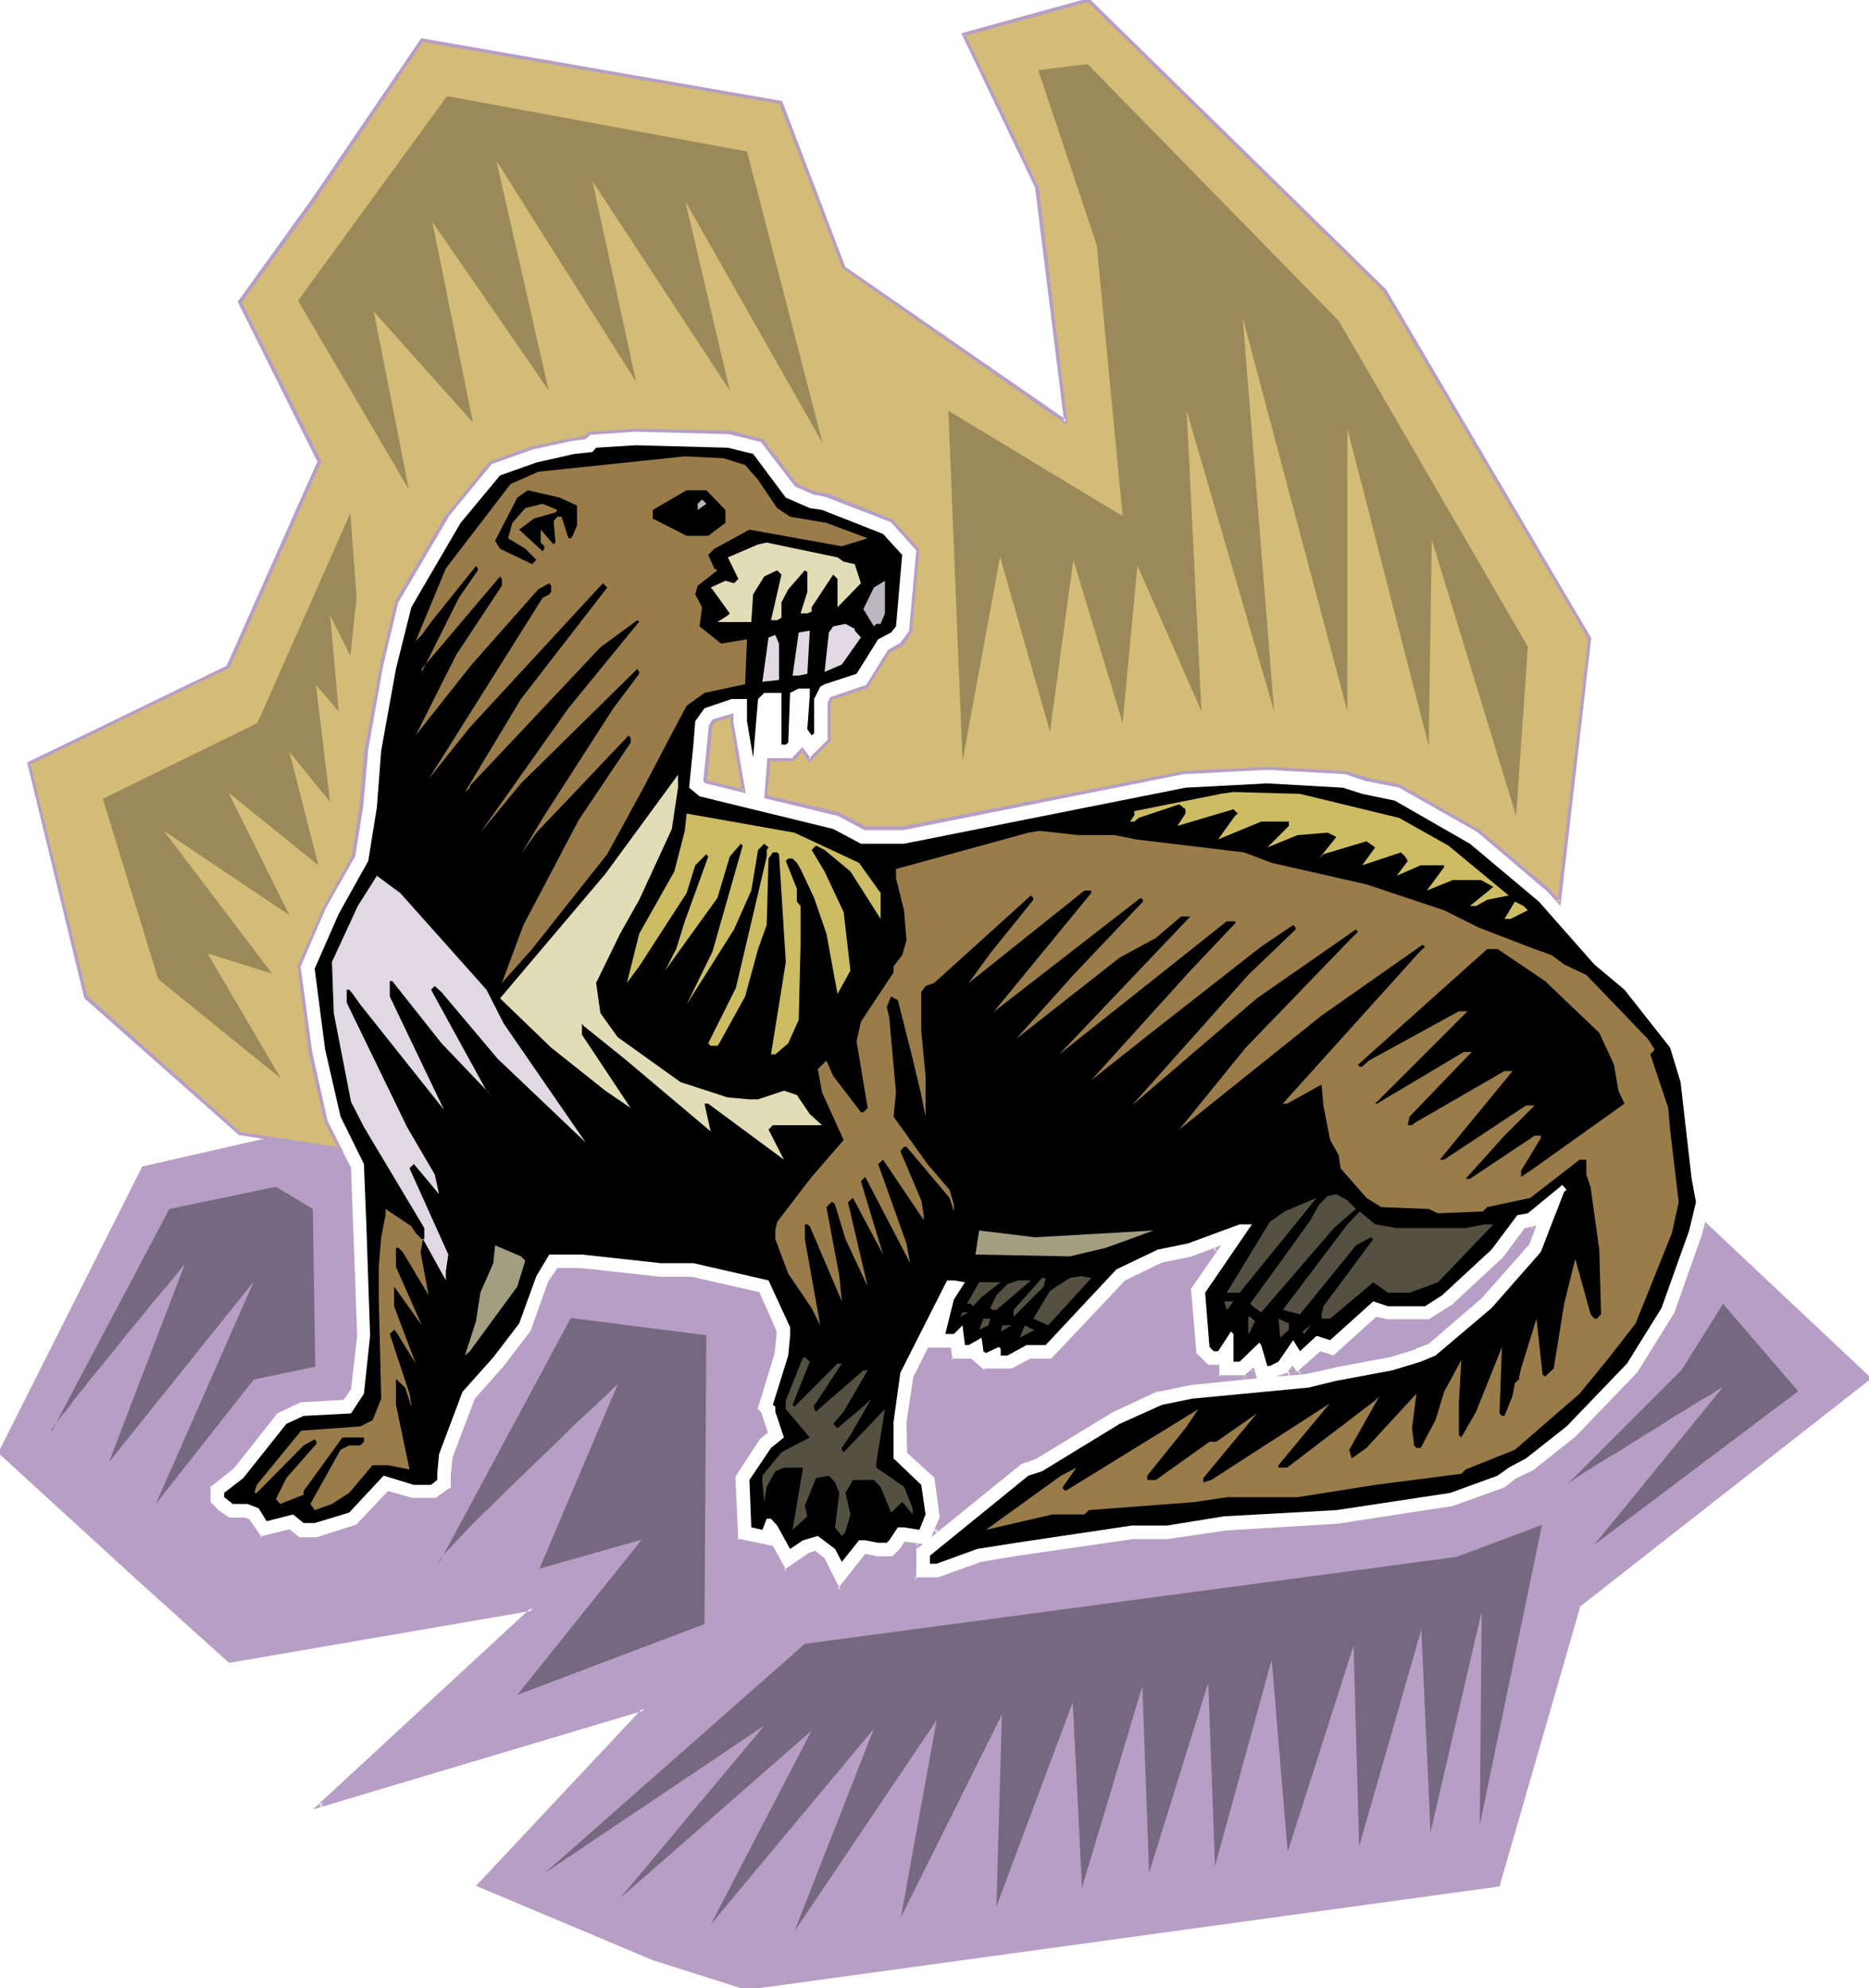 <svg xmlns="http://www.w3.org/2000/svg" fill-rule="evenodd" height="521.663" preserveAspectRatio="none" stroke-linecap="round" viewBox="0 0 3035 3228" width="490.455"><style>.brush1{fill:#b79ec4}.pen1{stroke:none}.brush3{fill:#000}.brush4{fill:#997c49}.brush5{fill:#bcb7bf}.brush6{fill:#e2ddb7}.brush7{fill:#e0d8e2}.brush8{fill:#ccbc63}.brush9{fill:#545142}</style><path class="pen1 brush1" d="m2108 2229 13-1 44-10 90-17 43-13 20-8 86-74 77-86 10-26-13 2-38 50-83 77-37 22h-69l-15-4-70 63-21-7-37 32zm-589 258 139-113 23-8 125-76 73-33 54-11 105-10-3-11-12 10h-45v-16h-17l-21-21-9-105 45-65-40 15-48 10-59 28-120 127h-36l-31 17h-41l-3 2-22-19h-32l-2-17h-34l-23 46-10 73v48l45 40 9 64-10 25zm-986-660 34 70 10 271-10 87-11 16-69 3-38 19-71 90-38 29v29l12 12 18 14h28l6 2 19 29 47-12 14 12h31l65-21 50-53 38 11h39l28-18v-23l3-27 35-94 47-53 45-59 28-79 13-20h37l129 13h51l108 25 28 61v7l-4 28-28 92 7 7 10 30-11 9-42 62 5 105 57 11 22 39 40-28 8-2 14 10 25 51 44-56 19 3h26l12-12 7-11 22 3-7 4v51h40l68-25 61-10 186-27h56l95-15 182-10 188-29 83-30 19-15 28-14 70-55 100-104 59-95 47-130 4-16 264 249-472 370-129 453-1221 167-149-46-286-121 268-286-527 157 346-320-492 85-150-135L0 2358l232-462 301-69zm1558 404 13-1-5-9-6 9-2 1z"/><path class="pen1 brush1" d="m2100 2233 21-2 45-10h-1l90-17h1l43-13v-1l21-8 86-74 77-87 12-31-19 4-38 51v-1l-83 77v-1l-36 23 1-1h-69 1l-17-4-71 64 2-1-22-7-44 39 10-2 37-32-3 1 22 7 72-64-3 1 16 4h70l37-23 84-77 38-50-2 1 13-3-3-4-10 27 1-1-77 86-86 74 1-1-20 8-43 14h1l-91 17-44 9-12 2 2 4-10 2zm-588 263 148-120-1 1 23-8 125-76 73-34v1l53-11 108-11-5-18-15 13h2-45l2 2v-19h-19l2 1-21-21 1 2-9-106-1 2 50-72-48 18h1l-49 10-60 29-120 127h2-36l-32 17 1-1h-42l-3 2 2 1-22-19h-33l3 2-3-20h-37l-24 48-11 74 1 49 45 41-1-2 9 65 1-2-15 35 9-7 11-26-10-66-45-41 1 2v-48 1l10-74v1l23-46-3 1h34l-3-2 3 20h34l-2-1 23 20 5-3-1 1h42l32-17h-2 38l119-128 59-28-1 1 49-10 39-15-3-5-45 66 10 107 22 22h18l-3-2v19h49l13-11-5-2 3 12 2-4-105 10-54 11-74 34-124 76h1l-24 7-140 114 4 4-9 7z"/><path class="pen1 brush1" d="m533 1830-3-1 35 69-1-1 10 271-9 86v-1l-11 16 2-1-70 4-38 19-72 90v-1l-39 31v32l13 12v1l19 14h29l-1-1 5 3-1-1 21 29 48-11-2-1 16 13h31l67-21 50-54-2 1 38 11h40l29-20 1-24 2-27 36-93-1 1 47-53 1-1 44-59 28-79v1l13-21-2 1h37l129 14h51-1l108 24-1-1 27 61v-1 7l-4 27-28 94 8 8-1-2 10 31 1-3-11 9-42 64 5 107 59 12-2-2 23 42 42-29 8-2-2-1 13 11-1-2 28 54 46-58-2 1 18 3h28l13-13 8-11-3 1 21 2-1-5-7 6v54l42 1 69-25 60-10 186-28h57l95-14h-1l182-10 189-29 83-31 19-14 29-14 69-56h1l101-105 59-95 47-130 3-16-4 1 264 249v-4l-472 370-130 454 2-2-1221 167h2l-149-46h1l-287-120 1 4 275-294-537 160 3 5 353-326-502 87h3l-150-135L2 2356l1 4 232-463-2 2 300-69 1-5-303 69-234 465 224 205 151 136 494-85-3-5-355 328 539-161-3-4-271 289 290 122h1l148 47 1223-168 131-454-2 1 475-372-270-254-5 20-46 130v-1l-59 95-100 104-69 55-29 14-18 14-83 30h1l-189 29h1l-182 11-95 14h-56l-187 27-60 10-69 25h1-40l3 3v-51l-1 3 12-9-30-4-8 12-12 12h2-26l-20-4-45 57h4l-25-50-15-12-10 3-41 28 4 1-22-40-58-12 2 3-5-105v2l41-63v1l12-10-11-33-7-7 1 3 28-92v-1l3-28v-7l-28-63-110-25h-51l-128-14h-39l-15 22-28 79 1-1-45 59-47 53-36 95-3 28v23l1-3-27 19 1-1h-39 1l-39-11-51 54h1l-66 21h1-31 2l-16-13-48 12 3 1-20-29-7-3h-28 2l-19-13h1l-12-12v2-29l-1 3 39-31 71-90-1 1 38-18h-1l71-4 12-17 10-87v-1l-10-272-36-71-1 5z"/><path class="pen1 brush1" d="m2073 2235 36-3-10-15-9 12 2-1-19 7 19-2 2-1 7-9h-5l6 8 2-4-14 1 2 5-19 2z"/><path class="pen1" d="m1208 1285-20-112v-11l-29 9-5 8-9 89 3 2 60 15zm-656 581-163-26-249-221-93-379 324-158 148-333-130-259 120-166L685 65l583 102 102 268 360 250-46-380-120-249 203-56 482 472 333 564-50 429-17-19-114-97-128-73-55-11-33-10-127-8-136 8-456 90h-61l-43-23-118-28 4-60h39l16-17 12 17 32-32v-61l3-8 58-18 36-58 20-10 14-21 13-133-43-48-106-41-20-4-30-13-54-71-53-14-154-4-73 5-8 8-21 2-65 15-67 23-69 84-83 141-26 106-24 134-8 92-13 81-47 85-41 95 18 140 25 112 23 45z" style="fill:#d3bc77"/><path class="pen1 brush1" d="m1211 1288-20-116v1-15l-34 10-6 10-9 91 4 3 65 16-2-6-61-15 1 1-3-2 2 2 9-89-1 2 5-9-1 1 29-9-3-2v11l19 112 4-3 2 6z"/><path class="pen1 brush1" d="m550 1867 2-4-162-25 1 1-249-222v1l-93-379-1 3 325-158 149-335-130-260v3l120-166L688 66l-3 2 583 101-3-2 103 269 366 255-47-386-120-250-2 4 203-56-3-1 482 472-1-1 333 565v-2l-50 428 5-1-17-19-115-97-128-73-56-12h1l-34-10-127-7-136 7h-1l-456 90h1-61 1l-43-23-119-28 2 3 5-60-3 2h40l17-17h-4l13 19 35-35v-62 2l3-8-1 1 58-19 37-59-1 1 21-10 15-22 12-135-44-49-106-42-21-3h1l-29-13 1 1-56-73-53-14-155-3-75 5-8 8 2-1-21 3-66 14-68 24-69 85h-1l-83 141-25 106-25 135-8 91-13 82 1-1-47 85-42 95 18 141v1l26 112 23 45 7 3-25-50-25-112-19-140v2l41-95 48-85 13-82 8-91 24-135 25-105v1l83-141 69-84-2 1 68-24h-1l65-14 22-3 9-8-2 1 73-5 154 4h-1l53 13-2-1 56 73 30 13 20 4 106 41-1-1 43 48-1-2-12 133v-1l-15 20 1-1-20 11-36 58 1-1-59 20-4 9v61l1-2-32 32h4l-14-19-18 19 2-1h-41l-5 65 120 29 43 23h62l456-91 136-7 127 7h-1l33 11 56 11h-1l127 72 114 97 21 23 50-435-333-566L1768-3l-207 57 121 253-1-1 47 379 4-3-361-250 2 2-103-270L684 62 507 322 386 490l130 261v-3l-148 333 2-1-326 158 93 383 251 222 169 27-7-3z"/><path class="pen1 brush3" d="m1223 737 53 71 39 17 20 3 99 39 31 34-10 116-8 10-21 11-35 56-52 17-7 4-10 20v56l-4 3-7-10 4-55v-11h-18l-14 7-3 81-4 3h-7v-84h-28l-10 10-8 95-10-59v-36h-25l-44 15-15 21-3 38-7 70 17 14 217 53 45 24h70l457-91 133-7 123 7 31 10 53 11 122 70 112 94 90 102 49 41 74 94 17 56 18 157 7 38-11 46-45 126-56 90-98 102-66 52-28 15-18 13-77 28-185 28-182 10-93 15h-57l-188 28-63 10-66 24h-11v-13l160-130 22-7 126-77 69-31 49-10 189-18 45-11 91-17 46-14 24-10 91-77 80-91 38-98 4-3-7-8-56 46-17 3-42 56-80 74-28 18h-60l-24-8-70 63-22-7-27 25-11-18-24 35-14 7h-4l-10-34-3-4-32 31h-10v-45l-4-4-21 32h-7l-7-7-7-88 76-111h-20l-84 31-49 10-67 32-115 123h-31l-31 17h-11v-11l-3-3-21 10-4-3-3-22-21 12h-6l-4-32-14 14h-14l14-56 18-28-18-3h-11l-76 150-11 80v59l45 43 7 48-10 25-25-4h-10l-14 21-4 4h-14l-21-4h-10l-28 35-11-21-28-21-24 7-21 14-21-38-10-11h-7l-7 18-18-4-3-77 35-52 21-17-14-42v-8l-4-3 25-80 3-32v-14l-35-76-122-28h-53l-128-14h-53l-21 35-28 77-42 55-50 56-38 101-3 32v10l-10 8h-28l-49-15-56 60-56 17h-18l-17-14-43 11-13-21-18-7h-24l-10-8-4-3v-7l31-24 70-88 28-13 77-4 21-32 10-94-6-178-4-101-38-77-25-109-17-131 39-89 48-86 14-87 7-92 24-133 25-100 80-137 64-77 59-21 62-14 29-3 6-7 64-4 150 4 41 10z"/><path class="pen1 brush4" d="m1210 755 21 24 31 46 21 14 59 10 67 25-42 13-150-27-57 31-10 10 10 22 5 3-32 25-4 14 11 21-4 31 35 28 42-7-3 73-66 14-29 21-24 45-46 88-59 108-122 154-49 55 35-94 90-171 84-125v-7l-3-5-150 158-25 35 38-63 112-174 42-56v-3l-3-5-189 186-66 80 143-202 112-137 3-3-3-3-60 44-212 225v3l-8 7 91-151 140-181-7-7-216 234-67 84 185-294 11-6 3-4v-10l-3-4-18 10-108 122-91 115 66-131 74-112v-11l-3-4-127 150v5l60-120 31-45v-3l-3-4-73 91-15 21-10 10 49-118 105-137 45-20 238-25 63 3 35 11z"/><path class="pen1 brush3" d="M937 821v32l-7 17-3 4h-4l-11-35h-7l-6 7 3 35-3 3-21-24v21l6 6v4l-3 4-38-35 24-18 35-10 3-4-24-10-28 7-21 24-7 25 28 17 18 18-7 7-52-25-8-13 36-70 17-12 52 12 28 13zm241 7v21l-28 21h-35l-55-28v-14l55-32h32l31 32z"/><path class="pen1 brush5" d="M1133 828v-10l7-7 7 7-14 10z"/><path class="pen1 brush6" d="m1370 912 18 4 10 31-38 39v-46l-7-7-35 53v7l-7 3h-11l11-35v-32l-4-3-27 31-11 21v25l-7 4h-10l17-74-7-7-21 10-18 29-3 45h-55l17-11 3-3-28-39-3-3 24-11 14 4 7-7-17-35 49-21 14-3 115 24 10 7z"/><path class="pen1 brush5" d="M1430 1013h-7l-4 4-17-28 17-35 18-11v53l-7 17z"/><path class="pen1 brush7" d="m1388 1024 10 11-31 44-28 12 7-64 7-10 20-4 15 8v3zm-91 73h-10l10-70 18-3-4 70-14 3zm-32 7-27 3 10-72 11-4 6 14v59z"/><path class="pen1 brush6" d="m1091 1346-53 115-31 55-39 80 7 49 28 39 102 73 77 25 35 3h14l42-14 21 7 21 31 20 18h-80l-7 7 25 49-123-91h-6l10 45-140-118-66-53-3-4v18l79 119-41-28-88-70-83-80 171-202 118-161v21l-10 67z"/><path class="pen1 brush8" d="m2272 1328 80 45 98 81-35 7-18 10h-10l38-31-20-11h-46l-42 17 28-38v-3h-38l-39 17 18-24-4-7-7-7-63 21 21-29-14-10-70 21-7 7 28-35-14-7-49 4-49 20 35-35v-7h-45l-70 29 28-39 4-3-7-7-91 27 13-20v-7l-10-8-66 22-7 6h-7l7-10v-7l140-28 21-3 108 3 161 39zm-877 73 35 49v42l-49-77-42-35-14-7-7 7 21 35 31 66 11 95-21 38-18-98-20-58-22-47-6-10-7-7h-7l-4 4 18 45v21l6 7v63l-3 122-17 38-21 18h-7l24-150-11-175-3-3h-7l-7 10-3 108-14 39-21 77-42 76-3 4h-11l-4-4 45-90 50-213v-11l3-4-7-6-10 10-11 66-28 63-77 122 42-86 49-172-3-3-18 21-20 67-85 118 18-35 14-45 38-105-3-4-18 18-14 45-77 119-20 27 20-80 57-101 17-66 3-28 175 31 105 49z"/><path class="pen1 brush4" d="m1810 1356 35 7 175 21 45 17 154 35 126 42 56 28 91 35 28 10 20 15 36 17 100 104 11 17-7 8 29 87 3 35 14 118-11 50-59 147-46 59-45 55-105 91-80 32-7 7-140 18-126 20h-115l-53 8-171 13-7 7h-52l-108 25 122-88 25-13-22 31v3l4 4 216-133-21 31-62 77v7h14l87-62h11l66-46-87 105v7l13-4 189-122 4-3-84 101v4h14l143-109 7-7-49 87 4 14 24-17 81-88-7 56 3 25v3l4 4h7l24-45 14-46 28-52-4 70v52l4 4 24-42 42-105-4 108 4 4h4l13-32 4-21 7-7v-4l3-13 25-81 10 91 4 3 14-13 17-105 18-73 25 90 6 7h4l7-7-3-105-14-101-7-21v-24h-11l-80 62-70 15-7 7-73 3-15-7-77-3-24-15-42-48-3-21-14-25-11-56-3-34-56 31h-7l220-244 11-11-4-3-164 115-231 185 108-133 168-174 14-14-3-4-161 112-203 174 189-212 77-74v-3l-4-4-52 35-175 137-101 80 161-178 73-77v-3h-14l-272 216 213-224h-15l-41 35-59 32-168 132 93-104 113-119v-3l-4-3-237 184-3 3 160-195v-4h-11l-184 147-4 3 35-48 70-87v-3l-4-4-157 142-14 5-7 10v63l7 73v66l-7-35-14-59-24-95-11-6-7 17 4 17 11 122-4 39 55 77 36 42 7 24v11l-7-22-70-83h-4l-6 7 34 80 4 24v8l-66-98-8 7 46 129 6 32-73-140-7 7 36 119-49-92-8 7 32 137-36-77-17-56-3-4h-3l-8 8 21 112 4 41-52-122-4-3h-4v24l25 140-14-28-38-56-21-56v-14l3-14 56-73 52-60-35-77-7-38 14-14 11 25 42 55 3 4h4l7-7-18-108 7-32 53-80v-10l14-18 7-24-4-49-13-52v-15l215-59 18-3 63 7h59zM689 2012l-2 1v-1l-4 21 13 70-42-70-7-7h-4v31l42 95-45-63v32l35 93-32-52-3-3-7 7 32 97 3 18v3l-10-31-15-14v42l22 105-35-7h-25l-38 45-28 18-28 10-7-10 49-88 14-7h18l6-6v-7h-35l-63 87v6l-38 15-7-8 17-34 49-56v-3l-3-4-18 10-76 77h-4l4-13 72-88 96-7 20-10 14-35-4-165v-49l4-48 7-36v-10l42 28 7 11 10 10h4z"/><path class="pen1 brush7" d="M687 2012h2v-18l-98-164-21-41-28-144-3-83 42-91 31-49 38 28 140 157 28 55 133 193-143-136-91-108-11-10-6 6 90 164 11 11-84-88-80-101h-4v25l88 184-136-171-12-17-6-7h-4v21l98 202 45 77 7 32-41-49-7 7 63 140-4 27v15l-37-67z"/><path class="pen1 brush8" d="m2481 1478-28 14h-10l17-28 14 7 7 7z"/><path class="pen1 brush3" d="m2509 1593 88 84 24 52 7 42 10 21-153 109-15 10v-10l32-53v-4h-10l-105 70h-7l63-70 49-49h-14l-133 88h-7l115-140 3-4h-13l-147 85-3 3h-7l3-14 101-105h-13l-141 84h-3l136-136 14-14h-14l-146 80-11 10h-4l-3-3 210-188h17l77 52z"/><path class="pen1 brush9" d="m2202 1963-36 31-118 137-10-7-8-7 53-73 45-63 14-25 14-14 14-3 18 10 14 14zm-210 136 70-115 24-17 52-22-125 154h-21zm276-105h112l31-6h14l-90 94-46 17h-35l-24-17-70 59h-14v-7l3-13 81-109-4-3-24 13-91 112-28-7 105-139 20-21 25 21 35 6z"/><path class="pen1" d="m1873 1998-77 28-59 14-153-3 6-39 91 11 192-11zm-1020 49-13 42-77 105-8 7 18-56 7-46 21-48 3-29 42 18 7 7z" style="fill:#a39e82"/><path class="pen1 brush9" d="m1775 2072-73 80-24-11 27-45 32-21 18-3 17 3 3-3zm-80 17-49 49v-11l46-52h6l-3 14zm-70 32-7 6h-6l-4-3 10-21 18-18 17-6h21l-49 42zm-31-15-14 15-3-4h-7l20-35h35l-31 24zm401 18-3 3-4-14h15l-8 11zm-436 14 4-7h10l-14 7zm479 7-8 17-3 4v-28h3l8 7zm-433 7-15 7 7-18h11l-3 11zm488 7-14 13-3-31 17 8v10zm-468 3 3-10h15l-18 10zm56-3-25 13 8-20 14 7h3zm434 3 13-10-10 14-3-4zm-800 49-28 70 3 3 70-70h7l-42 64-3 3v7l3 4 77-67h7l-39 67-17 20 7 7 45-38 10-10-34 59-14 21v3l3 4 67-70-14 87v8l45 31 14 35v10l-14-17-3-3-18 17-17-42-11-11h-34l-12 21 8 35-8 28-6 7-11-14 7-56-7-17-10-11-21 4-18 45 4 17-24 22 17-101h-31l-14 6-14 25-4 25-3-32v-11l31-38 46-24-39-46v-14l28-70h3l8 7z"/><path class="pen1" d="m456 1751-199-161-90-293 251-123 151-341 10 137-10 95-33-66 14 156-37-43 23 190-66-81 47 184-146-118 99 199-204-137 176 232-105-33 119 203zm208-956L484 488l242-332 487 90 123 474-223-393 72 307-223-340 71 326-227-359 85 373-189-274 66 326-161-180 57 289zm899 441-23-569 283 171-42-440-95-284 80-10 408 417 307 529-19 275-137-449-5 335-132-515v459l-170-639 51 639-142-488 24 488-104-237-24 256-80-265-38 279-81-284-61 332z" style="fill:#9b8959"/><path class="pen1" d="m84 2324 191-361 173-36 60 36 4 256-100 21-159 202 159-361-235 293 123-321-1 1-2 2-3 4-4 5-5 6-6 7-7 9-8 9-8 10-9 10-9 12-10 12-20 24-20 25-21 26-20 24-9 12-9 11-9 11-7 10-7 9-7 8-5 7-5 6-3 5-2 3-1 2 1 1zm630 212 213-396 220 28-3 469-304 115 202-252-166 47 127-299h-1l-3 3-4 4-5 5-7 7-8 7-9 9-11 10-11 10-12 11-12 12-13 13-27 26-28 27-28 27-26 26-13 12-12 12-11 11-10 11-10 10-8 9-7 7-6 7-4 5-2 4-1 1-1 1v1h1zm171 505 422-372 1058-141 139-52-101 487 3-346-83 358-15-329-101 352-9-326-107 335-26-312-92 335-11-298-96 309-11-303-98 327-15-301-124 332 9-312-164 329 58-320-231 343 129-329-265 318 164-315-311 272 234-280-356 239zm1661-632 185-185 67-107 122 142-331 249 209-256-1 1-2 1-4 2-5 3-5 4-7 4-8 4-8 5-10 6-9 6-22 13-23 15-23 14-24 15-22 14-11 6-11 7-10 6-9 6-8 5-8 5-6 4-6 4-4 3-3 2-2 2h-1z" style="fill:#776882"/></svg>
